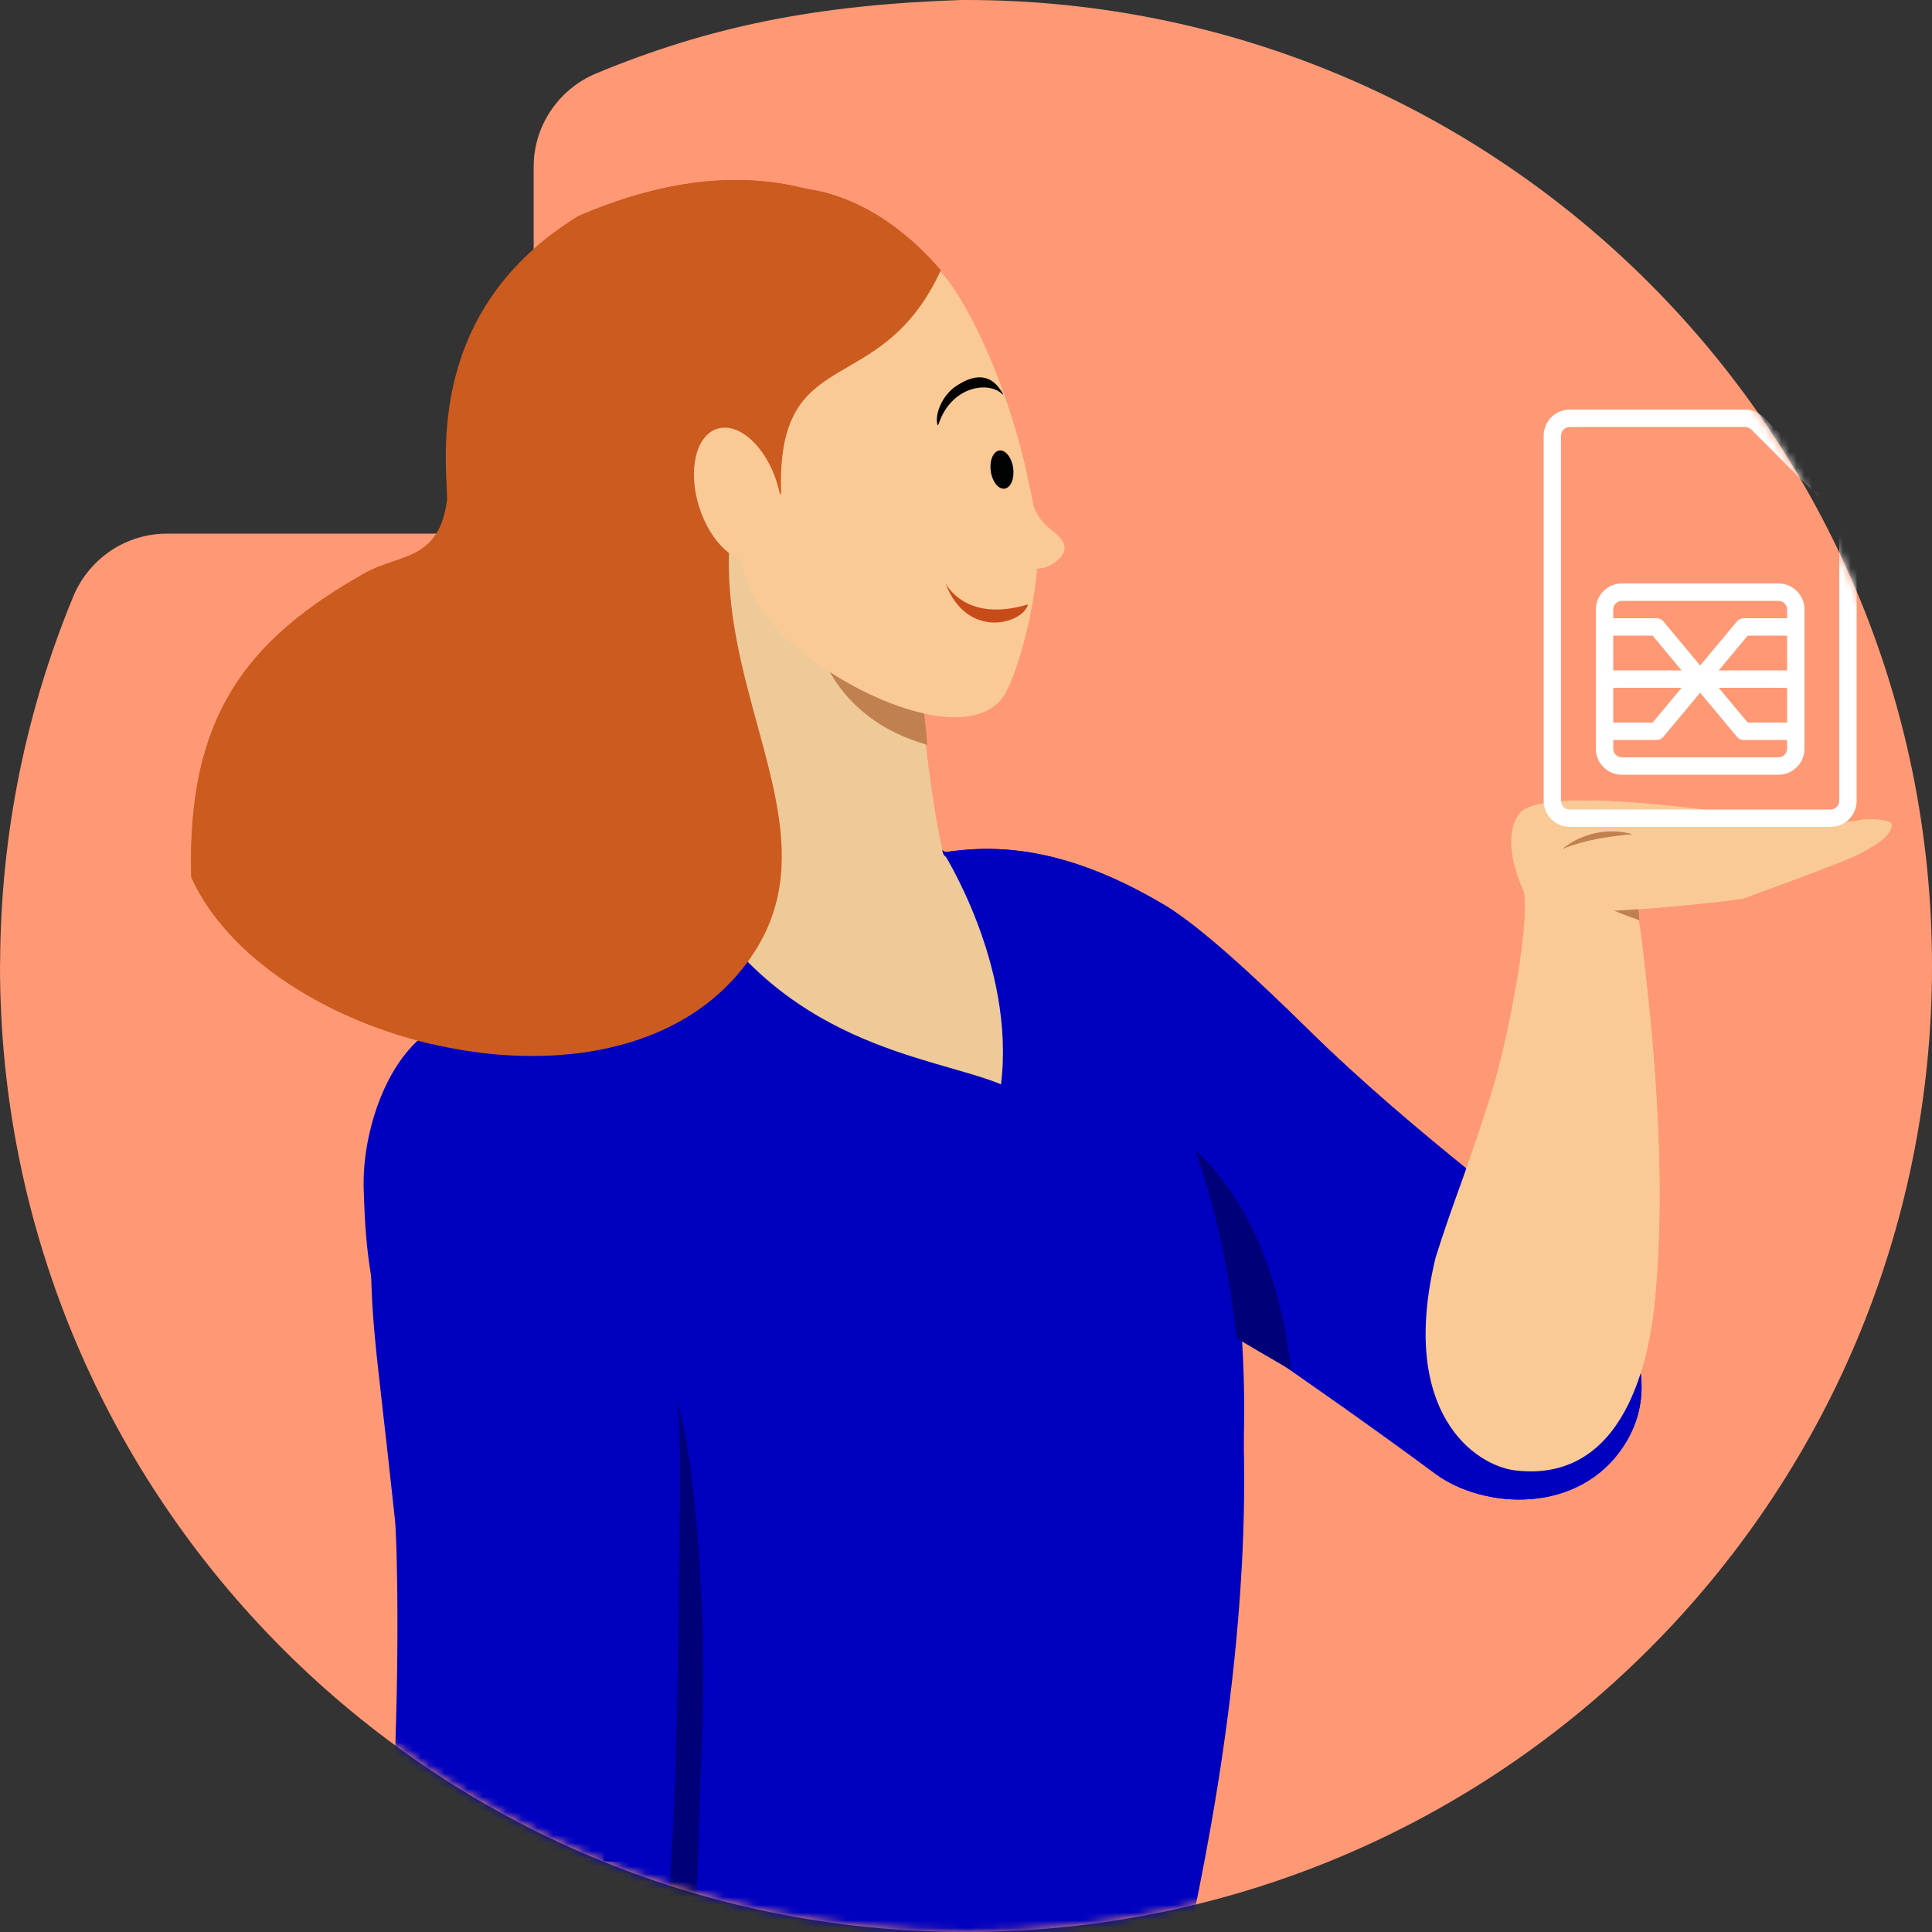 <svg width="250" height="250" viewBox="0 0 250 250" fill="none" xmlns="http://www.w3.org/2000/svg">
<rect x="0" y="0" width="250" height="250" fill="#333333" stroke="none"/>
<path d="M0.016 124.439C0.096 107.724 3.446 91.779 9.471 77.212C11.506 72.292 16.266 69.055 21.587 69.055H55.978C63.205 69.055 69.055 63.205 69.055 55.978V21.587C69.055 16.266 72.292 11.506 77.212 9.471C91.779 3.446 105.529 0.625 124.439 0H125C194.038 0 250 55.962 250 125C250 194.038 194.038 250 125 250C55.962 250 0 194.038 0 125L0.016 124.439Z" fill="#FF9975"/>
<path d="M169.06 133C182.978 146.772 200.998 159.811 203.635 162.301C206.712 165.231 216.821 176.512 210.228 186.914C204.368 196.144 191.915 195.265 185.762 190.723C177.85 184.863 163.786 174.754 135.364 155.855C121.592 151.753 113.242 152.046 105.33 138.714C99.031 128.165 110.897 112.782 118.516 111.024C125.988 109.266 135.95 108.241 151.04 117.324C155.435 120.107 161.588 125.675 169.06 133Z" fill="#0000BF"/>
<path d="M208.47 173.289C209.056 170.945 209.495 168.601 209.788 165.964C205.686 174.901 183.417 176.805 181.366 157.76C174.92 176.366 183.124 184.424 191.475 185.889C195.138 186.475 205.686 185.596 208.47 173.289Z" fill="#0000BF"/>
<path d="M214.038 169.186C215.649 153.803 214.184 136.515 212.719 124.209C211.4 112.196 210.814 113.514 203.929 112.928C199.534 112.489 196.31 105.163 197.189 115.272C198.068 119.667 194.992 135.197 192.941 141.643C190.011 151.019 188.106 155.268 185.762 162.74C180.927 182.811 190.89 189.697 196.164 190.283C211.693 192.041 213.598 172.409 214.038 169.186Z" fill="#FACA96"/>
<path d="M208.323 117.617C208.323 117.617 210.374 118.496 212.132 119.082C211.986 117.324 211.839 116.592 211.839 116.592L208.323 117.617Z" fill="#C18050"/>
<path d="M198.655 118.205C198.655 118.205 193.381 109.708 196.604 105.313C199.827 100.917 231.179 106.338 231.619 106.338C232.205 106.192 239.969 106.485 240.409 106.192C240.848 105.899 244.804 105.899 244.804 106.778C244.511 108.536 242.167 109.561 240.702 110.44C239.237 111.319 225.465 116.301 225.465 116.301C225.465 116.301 216.822 117.473 207.592 117.912C204.515 119.817 198.655 118.205 198.655 118.205Z" fill="#FACA96"/>
<path d="M211.253 107.946C208.03 108.239 205.1 108.678 202.17 109.85C204.661 107.799 208.177 107.067 211.253 107.946Z" fill="#C18050"/>
<path d="M158.365 172.116C159.39 172.849 167.009 177.244 167.009 177.244C167.009 177.244 165.983 160.396 155.874 149.994C145.765 139.445 158.365 172.116 158.365 172.116Z" fill="#000078"/>
<path d="M94.343 68.537C94.489 68.83 89.362 106.775 89.362 106.775C89.362 106.775 81.157 134.465 99.47 135.93C115.147 137.248 130.969 148.383 130.969 148.383C130.969 148.383 136.829 128.751 125.841 112.928C125.548 112.342 122.325 111.317 122.032 110.438C119.835 101.501 118.077 79.379 118.077 79.379L94.343 68.537Z" fill="#EECA98"/>
<path d="M132.473 116.273C127.616 112.994 121.876 110 121.876 110C121.876 110 131.442 123.116 129.529 136.945C120.698 133.666 100.83 132.668 88.908 113.422C44.019 123.829 46.521 176.722 58.443 186.274C65.213 191.691 68.598 220.918 70.806 236.743C96.267 238.311 118.196 238.026 130.118 237.883C137.918 237.741 145.718 237.456 153.372 237.028C163.085 198.107 169.855 141.65 132.473 116.273Z" fill="#0000BF"/>
<path d="M78.081 240.827C82.183 240.974 86.139 241.267 90.094 241.267C90.388 233.502 90.974 218.412 90.974 215.775C90.974 194.971 88.629 180.321 85.406 175.193C85.113 174.9 80.572 218.559 78.081 240.827Z" fill="#000078"/>
<path d="M54.717 134.073C49.617 138.18 46.915 146.923 47.056 153.599C47.354 163.914 47.965 164.495 51.446 184.028C51.816 185.834 53.149 203.151 52.151 220.811C64.928 221.354 77.246 221.431 88.529 221.309C89.245 210.708 88.461 189.115 88.132 178.073C87.813 167.274 84.986 162.9 88.722 157.758C106.867 133.162 70.745 121.597 54.717 134.073Z" fill="#0000BF"/>
<path d="M24.752 113.514C34.274 134.611 77.054 146.039 94.781 126.846C117.929 101.647 66.652 73.518 118.515 31.911C110.164 24.878 96.246 18.725 74.856 27.955C55.225 39.969 57.715 59.014 57.862 64.582C56.836 72.639 51.855 71.614 47.313 74.104C31.93 82.748 24.166 92.711 24.752 113.514Z" fill="#CC5B1F"/>
<path d="M105.622 82.455C105.622 82.455 107.38 92.857 119.98 96.373C119.687 92.857 119.247 90.952 119.54 88.608C117.05 88.608 115.731 86.85 105.622 82.455Z" fill="#C18050"/>
<path d="M133.458 64.582C133.458 64.582 133.898 66.926 135.802 68.391C137.121 69.417 138.732 70.735 136.974 72.347C135.363 73.958 133.312 73.519 133.312 73.519L133.458 64.582Z" fill="#FACA96"/>
<path d="M94.489 27.515C105.477 23.706 114.56 26.782 122.179 35.719C125.402 39.528 130.53 50.077 133.02 62.09C133.606 64.727 134.339 67.95 134.339 71.174C134.046 79.231 131.409 87.582 129.944 89.926C126.134 95.933 113.095 91.684 104.159 84.652C95.808 78.206 96.54 73.225 94.196 67.364C92.145 64.727 84.087 69.709 83.062 66.925C76.615 49.637 78.081 33.229 94.489 27.515Z" fill="#FACA96"/>
<path d="M122.324 75.424C122.324 75.424 124.815 80.698 133.019 78.207C132.433 80.698 125.108 82.896 122.324 75.424Z" fill="#C84C19"/>
<path d="M129.993 63.232C130.794 63.122 131.293 61.928 131.106 60.565C130.919 59.203 130.117 58.187 129.316 58.297C128.514 58.407 128.016 59.601 128.203 60.964C128.39 62.326 129.191 63.342 129.993 63.232Z" fill="#020203"/>
<path d="M121.445 54.912C121.299 55.059 121.299 55.059 121.299 54.912C121.006 53.886 121.592 51.689 123.35 50.224C126.133 48.173 128.184 48.466 129.503 50.517C129.649 50.663 129.796 50.956 129.796 51.103C128.038 49.198 123.057 49.931 121.445 54.912Z" fill="#020203"/>
<path d="M101.08 63.996C100.347 43.925 113.826 52.129 121.737 34.988C117.635 30.153 111.042 24.879 102.984 24.293C78.225 29.86 60.205 44.657 86.429 82.602C88.48 85.972 97.271 60.04 101.08 63.996Z" fill="#CC5B1F"/>
<path d="M98.188 72.529C100.965 71.652 102.013 67.126 100.527 62.419C99.042 57.713 95.585 54.608 92.808 55.485C90.03 56.361 88.983 60.888 90.468 65.594C91.954 70.301 95.41 73.406 98.188 72.529Z" fill="#FACA96"/>
<mask id="mask0_6834_9059" style="mask-type:alpha" maskUnits="userSpaceOnUse" x="0" y="0" width="250" height="250">
<path d="M0.016 124.439C0.096 107.724 3.446 91.779 9.471 77.212C11.506 72.292 16.266 69.055 21.587 69.055H55.978C63.205 69.055 69.055 63.205 69.055 55.978V21.587C69.055 16.266 72.292 11.506 77.212 9.471C91.779 3.446 105.529 0.625 124.439 0H125C194.038 0 250 55.962 250 125C250 194.038 194.038 250 125 250C55.962 250 0 194.038 0 125L0.016 124.439Z" fill="#FF9975"/>
</mask>
<g mask="url(#mask0_6834_9059)">
<path d="M169.06 133C182.978 146.772 200.998 159.811 203.635 162.301C206.712 165.231 216.821 176.512 210.228 186.914C204.368 196.144 191.915 195.265 185.762 190.723C177.85 184.863 163.786 174.754 135.364 155.855C121.592 151.753 113.242 152.046 105.33 138.714C99.031 128.165 110.897 112.782 118.516 111.024C125.988 109.266 135.95 108.241 151.04 117.324C155.435 120.107 161.588 125.675 169.06 133Z" fill="#0000BF"/>
<path d="M208.47 173.289C209.056 170.945 209.495 168.601 209.788 165.964C205.686 174.901 183.417 176.805 181.366 157.76C174.92 176.366 183.124 184.424 191.475 185.889C195.138 186.475 205.686 185.596 208.47 173.289Z" fill="#0000BF"/>
<path d="M214.038 169.186C215.649 153.803 214.184 136.515 212.719 124.209C211.4 112.196 210.814 113.514 203.929 112.928C199.534 112.489 196.31 105.163 197.189 115.272C198.068 119.667 194.992 135.197 192.941 141.643C190.011 151.019 188.106 155.268 185.762 162.74C180.927 182.811 190.89 189.697 196.164 190.283C211.693 192.041 213.598 172.409 214.038 169.186Z" fill="#FACA96"/>
<path d="M208.323 117.617C208.323 117.617 210.374 118.496 212.132 119.082C211.986 117.324 211.839 116.592 211.839 116.592L208.323 117.617Z" fill="#C18050"/>
<path d="M198.655 118.205C198.655 118.205 193.381 109.708 196.604 105.313C199.827 100.917 231.179 106.338 231.619 106.338C232.205 106.192 239.969 106.485 240.409 106.192C240.848 105.899 244.804 105.899 244.804 106.778C244.511 108.536 242.167 109.561 240.702 110.44C239.237 111.319 225.465 116.301 225.465 116.301C225.465 116.301 216.822 117.473 207.592 117.912C204.515 119.817 198.655 118.205 198.655 118.205Z" fill="#FACA96"/>
<path d="M211.253 107.946C208.03 108.239 205.1 108.678 202.17 109.85C204.661 107.799 208.177 107.067 211.253 107.946Z" fill="#C18050"/>
<path d="M158.365 172.116C159.39 172.849 167.009 177.244 167.009 177.244C167.009 177.244 165.983 160.396 155.874 149.994C145.765 139.445 158.365 172.116 158.365 172.116Z" fill="#000078"/>
<path d="M94.343 68.537C94.489 68.83 89.362 106.775 89.362 106.775C89.362 106.775 81.157 134.465 99.47 135.93C115.147 137.248 130.969 148.383 130.969 148.383C130.969 148.383 136.829 128.751 125.841 112.928C125.548 112.342 122.325 111.317 122.032 110.438C119.835 101.501 118.077 79.379 118.077 79.379L94.343 68.537Z" fill="#EECA98"/>
<path d="M132.473 117.057C127.616 113.368 121.876 110 121.876 110C121.876 110 131.442 124.756 129.529 140.314C120.698 136.625 100.83 135.502 88.908 113.849C44.019 125.558 46.521 185.062 58.443 195.808C65.213 201.903 68.598 234.783 70.806 252.586C96.267 254.35 118.196 254.029 130.118 253.869C137.918 253.709 145.718 253.388 153.372 252.907C163.085 209.12 169.855 145.606 132.473 117.057Z" fill="#0000BF"/>
<path d="M78 245.528C82.136 245.685 86.125 246 90.114 246C90.409 237.657 91 221.442 91 218.608C91 196.254 88.636 180.511 85.386 175.002C85.091 174.687 80.511 221.599 78 245.528Z" fill="#000078"/>
<path d="M56.516 134.474C51.243 139.319 48.167 150.069 48.021 158.396C47.874 171.266 48.46 172.023 51.096 196.55C51.389 198.821 51.975 220.472 50.218 242.426C62.96 243.789 75.263 244.546 86.54 245C87.712 231.828 87.859 204.878 88.005 191.1C88.152 177.625 85.515 172.023 89.47 165.815C108.656 136.139 73.066 119.788 56.516 134.474Z" fill="#0000BF"/>
<path d="M24.752 113.514C34.274 134.611 77.054 146.039 94.781 126.846C117.929 101.647 66.652 73.518 118.515 31.911C110.164 24.878 96.246 18.725 74.856 27.955C55.225 39.969 57.715 59.014 57.862 64.582C56.836 72.639 51.855 71.614 47.313 74.104C31.93 82.748 24.166 92.711 24.752 113.514Z" fill="#CC5B1F"/>
<path d="M105.622 82.455C105.622 82.455 107.38 92.857 119.98 96.373C119.687 92.857 119.247 90.952 119.54 88.608C117.05 88.608 115.731 86.85 105.622 82.455Z" fill="#C18050"/>
<path d="M133.458 64.582C133.458 64.582 133.898 66.926 135.802 68.391C137.121 69.417 138.732 70.735 136.974 72.347C135.363 73.958 133.312 73.519 133.312 73.519L133.458 64.582Z" fill="#FACA96"/>
<path d="M94.489 27.515C105.477 23.706 114.56 26.782 122.179 35.719C125.402 39.528 130.53 50.077 133.02 62.09C133.606 64.727 134.339 67.95 134.339 71.174C134.046 79.231 131.409 87.582 129.944 89.926C126.134 95.933 113.095 91.684 104.159 84.652C95.808 78.206 96.54 73.225 94.196 67.364C92.145 64.727 84.087 69.709 83.062 66.925C76.615 49.637 78.081 33.229 94.489 27.515Z" fill="#FACA96"/>
<path d="M122.324 75.424C122.324 75.424 124.815 80.698 133.019 78.207C132.433 80.698 125.108 82.896 122.324 75.424Z" fill="#C84C19"/>
<path d="M129.993 63.232C130.794 63.122 131.293 61.928 131.106 60.565C130.919 59.203 130.117 58.187 129.316 58.297C128.514 58.407 128.016 59.601 128.203 60.964C128.39 62.326 129.191 63.342 129.993 63.232Z" fill="#020203"/>
<path d="M121.445 54.912C121.299 55.059 121.299 55.059 121.299 54.912C121.006 53.886 121.592 51.689 123.35 50.224C126.133 48.173 128.184 48.466 129.503 50.517C129.649 50.663 129.796 50.956 129.796 51.103C128.038 49.198 123.057 49.931 121.445 54.912Z" fill="#020203"/>
<path d="M101.08 63.996C100.347 43.925 113.826 52.129 121.737 34.988C117.635 30.153 111.042 24.879 102.984 24.293C78.225 29.86 60.205 44.657 86.429 82.602C88.48 85.972 97.271 60.04 101.08 63.996Z" fill="#CC5B1F"/>
<path d="M98.188 72.529C100.965 71.652 102.013 67.126 100.527 62.419C99.042 57.713 95.585 54.608 92.808 55.485C90.03 56.361 88.983 60.888 90.468 65.594C91.954 70.301 95.41 73.406 98.188 72.529Z" fill="#FACA96"/>
<path fill-rule="evenodd" clip-rule="evenodd" d="M206.5 78.875C206.5 77.011 208.011 75.5 209.875 75.5H230.125C231.989 75.5 233.5 77.011 233.5 78.875V96.875C233.5 98.739 231.989 100.25 230.125 100.25H209.875C208.011 100.25 206.5 98.739 206.5 96.875V78.875ZM209.875 77.75C209.254 77.75 208.75 78.254 208.75 78.875V80H214.375C214.709 80 215.026 80.148 215.239 80.405L220 86.118L224.761 80.405C224.974 80.148 225.291 80 225.625 80H231.25V78.875C231.25 78.254 230.746 77.75 230.125 77.75H209.875ZM231.25 82.25H226.152L222.402 86.75H231.25V82.25ZM217.598 89H208.75V93.5H213.848L217.598 89ZM208.75 95.75H214.375C214.709 95.75 215.026 95.602 215.239 95.345L220 89.632L224.761 95.345C224.974 95.602 225.291 95.75 225.625 95.75H231.25V96.875C231.25 97.496 230.746 98 230.125 98H209.875C209.254 98 208.75 97.496 208.75 96.875V95.75ZM231.25 89V93.5H226.152L222.402 89H231.25ZM208.75 86.75H217.598L213.848 82.25H208.75V86.75Z" fill="white"/>
<path fill-rule="evenodd" clip-rule="evenodd" d="M200.739 53.989C201.371 53.356 202.23 53 203.125 53H225.819C226.713 53 227.572 53.356 228.205 53.989L239.261 65.045C239.894 65.678 240.25 66.536 240.25 67.431V103.625C240.25 104.52 239.894 105.379 239.261 106.011C238.629 106.644 237.77 107 236.875 107H203.125C202.23 107 201.371 106.644 200.739 106.011C200.106 105.379 199.75 104.52 199.75 103.625V56.375C199.75 55.48 200.106 54.621 200.739 53.989ZM203.125 55.25C202.827 55.25 202.54 55.368 202.33 55.58C202.119 55.791 202 56.077 202 56.375V103.625C202 103.923 202.119 104.21 202.33 104.42C202.54 104.631 202.827 104.75 203.125 104.75H236.875C237.173 104.75 237.46 104.631 237.67 104.42C237.881 104.21 238 103.923 238 103.625V67.432C238 67.133 237.881 66.847 237.67 66.636L226.614 55.58C226.403 55.369 226.117 55.25 225.819 55.25H203.125Z" fill="white"/>
</g>
</svg>
